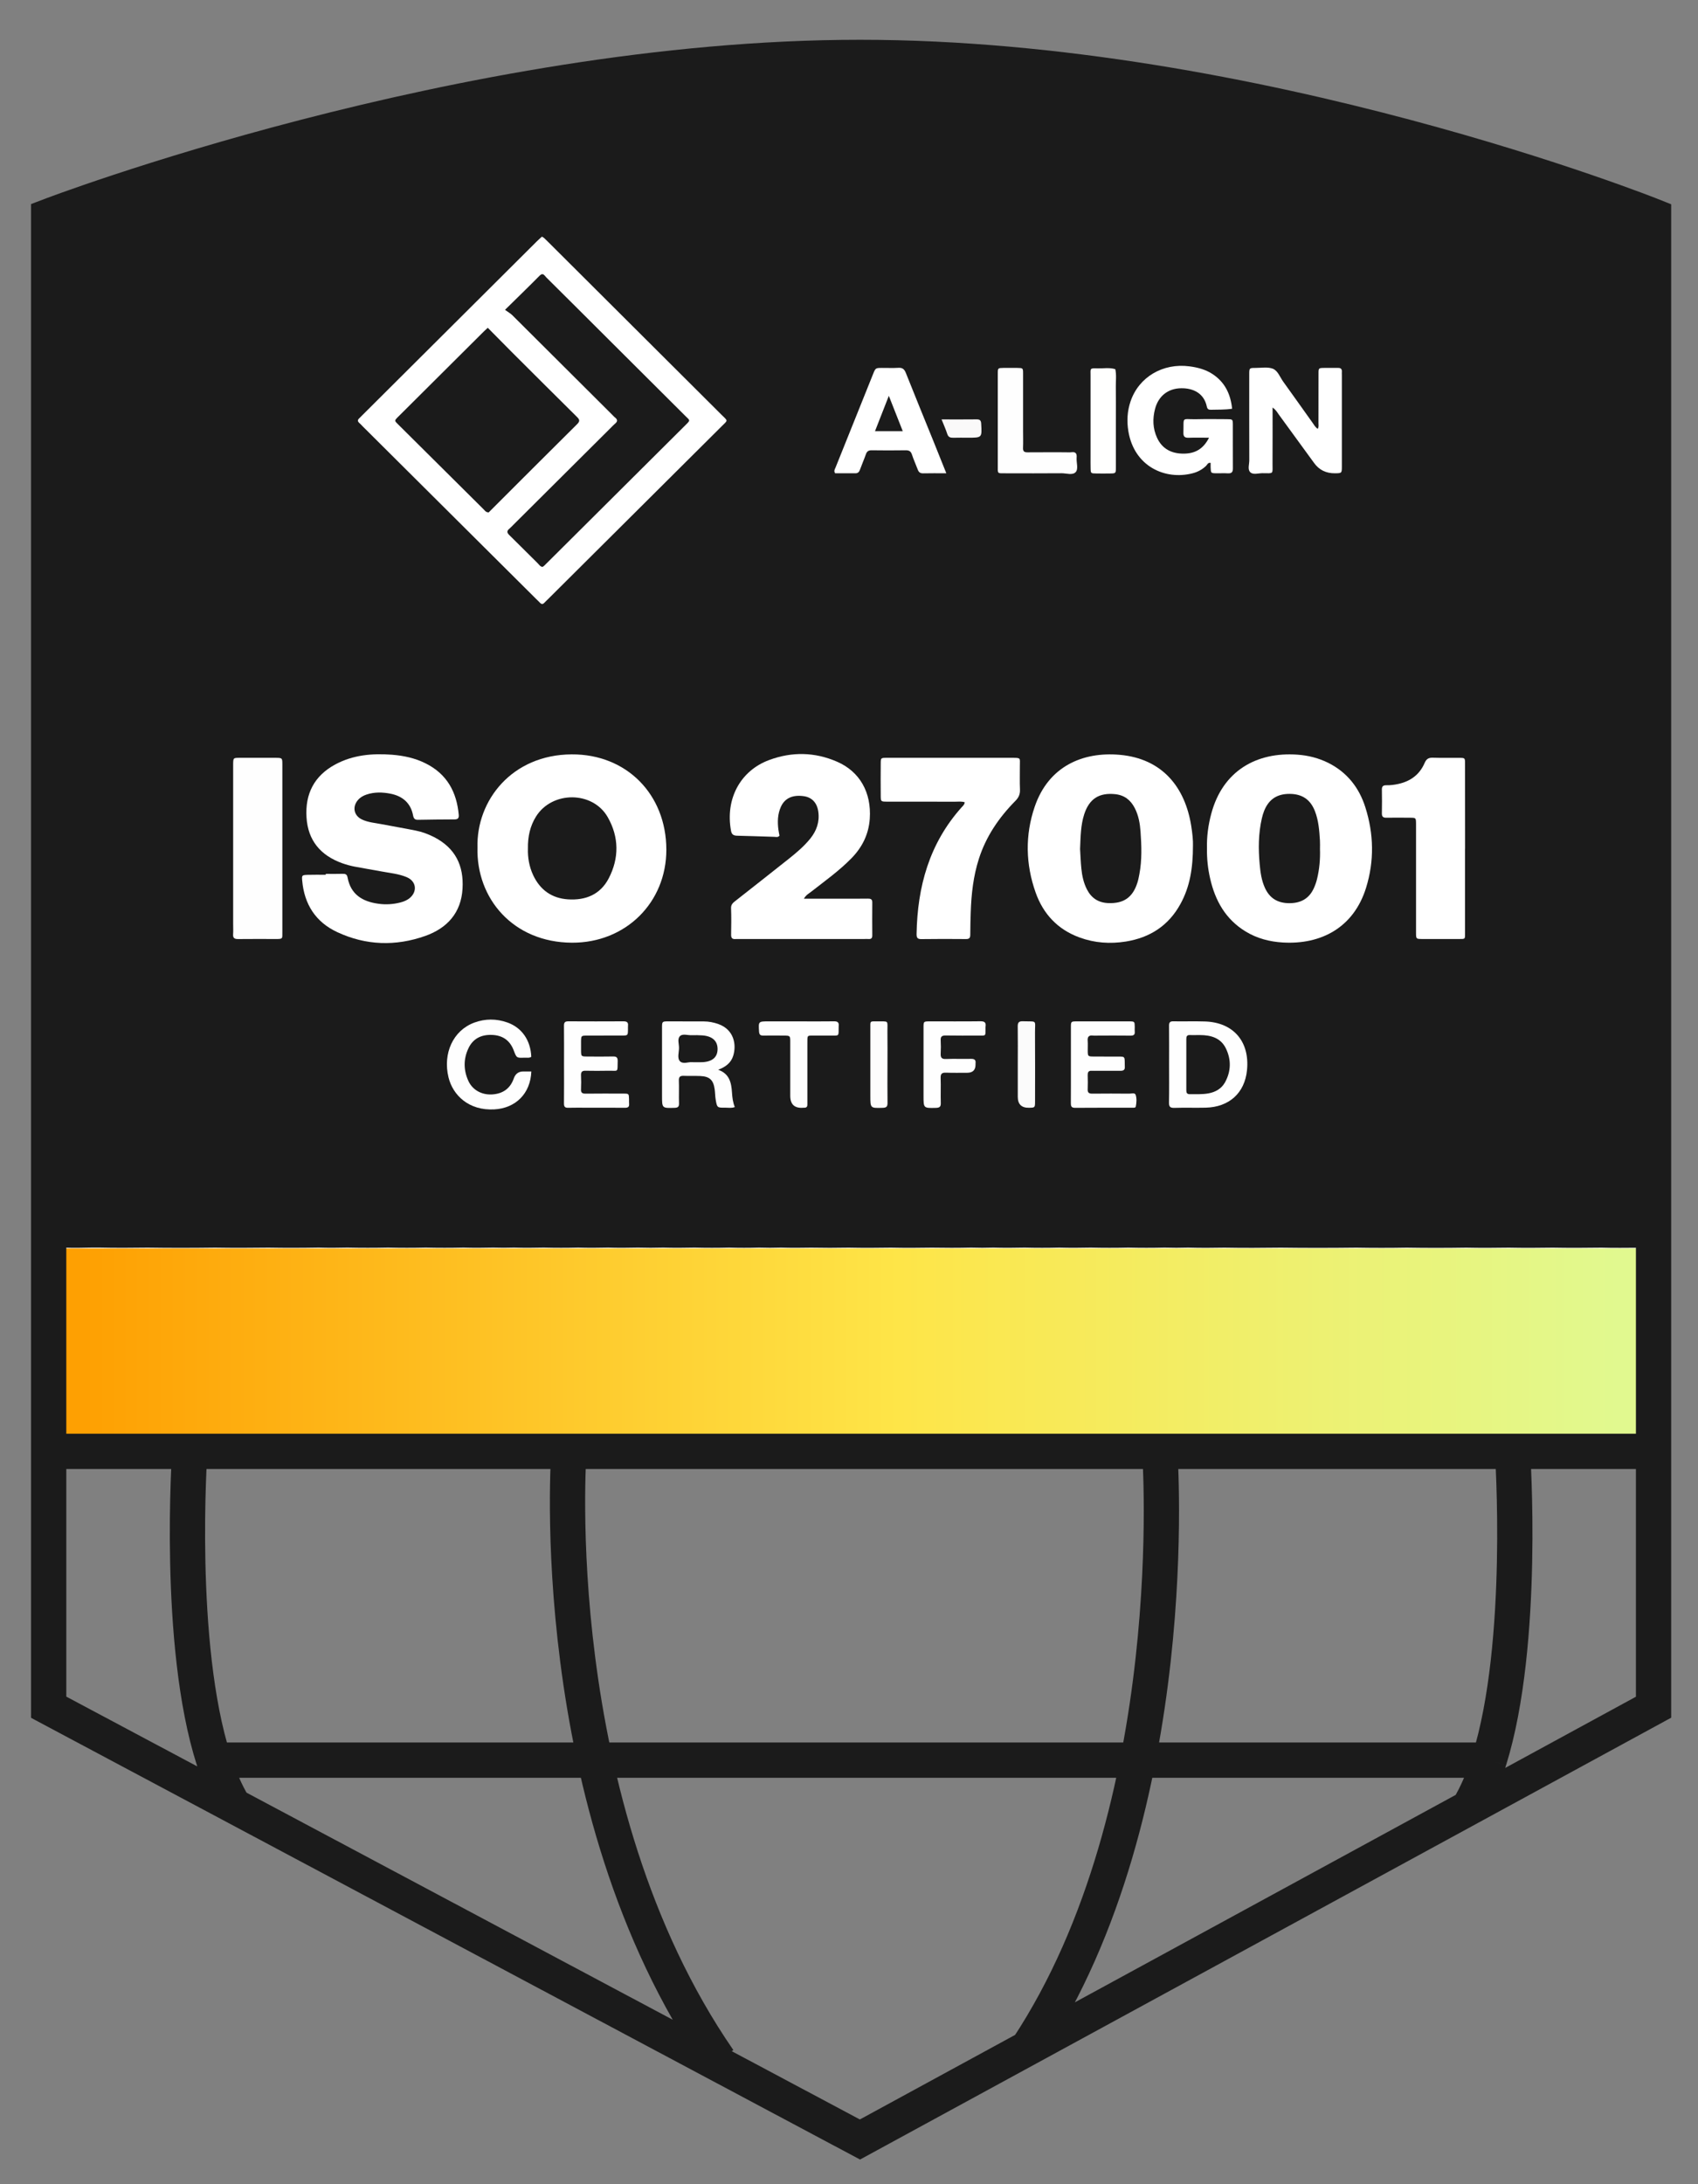 <svg width="35" height="45" viewBox="0 0 35 45" fill="none" xmlns="http://www.w3.org/2000/svg">
<rect x="0" y="0" width="35" height="45" fill="#808080" stroke="none"/>
<path d="M17.726 1.183C9.546 1.183 1.003 4.455 1.003 4.455V29.902H23.905H31.176H34.084V4.455C34.084 4.455 25.905 1.183 17.726 1.183Z" fill="#F0F1F1"/>
<g clip-path="url(#clip0_14316_17713)">
<path d="M1.107 25.649C1.105 25.579 1.101 25.51 1.101 25.44C1.1 18.44 1.1 11.439 1.1 4.439C1.1 4.277 1.175 4.171 1.325 4.12C2.742 3.635 4.182 3.226 5.635 2.864C6.88 2.553 8.134 2.289 9.398 2.067C10.216 1.923 11.037 1.801 11.861 1.696C12.803 1.577 13.748 1.481 14.695 1.419C16.021 1.333 17.348 1.3 18.677 1.339C19.648 1.367 20.617 1.426 21.585 1.514C22.288 1.578 22.99 1.663 23.69 1.757C24.872 1.914 26.046 2.116 27.213 2.354C28.708 2.659 30.187 3.026 31.651 3.453C32.385 3.667 33.117 3.89 33.838 4.145C34.018 4.209 33.985 4.176 33.985 4.356C33.986 8.762 33.986 13.167 33.986 17.573C33.986 20.195 33.986 22.816 33.986 25.438C33.986 25.508 33.981 25.578 33.978 25.647C33.927 25.71 33.855 25.706 33.785 25.706C33.528 25.707 33.27 25.712 33.013 25.704C32.678 25.709 32.343 25.71 32.008 25.704C31.706 25.709 31.403 25.71 31.101 25.704C30.808 25.709 30.516 25.71 30.224 25.704C29.814 25.71 29.405 25.711 28.995 25.704C28.649 25.71 28.302 25.71 27.956 25.704C27.439 25.71 26.922 25.711 26.404 25.704C26.017 25.709 25.628 25.711 25.24 25.704C24.992 25.709 24.743 25.71 24.495 25.703C24.331 25.708 24.166 25.708 24.002 25.703C23.755 25.709 23.507 25.709 23.259 25.703C23.001 25.709 22.742 25.709 22.484 25.703C22.267 25.708 22.051 25.709 21.834 25.703C21.597 25.709 21.36 25.709 21.123 25.703C20.907 25.708 20.692 25.709 20.476 25.703C20.323 25.708 20.169 25.708 20.015 25.703C19.747 25.709 19.478 25.709 19.209 25.704C18.929 25.709 18.648 25.71 18.367 25.704C18.076 25.709 17.785 25.71 17.494 25.704C17.235 25.709 16.977 25.709 16.718 25.704C16.513 25.708 16.308 25.709 16.102 25.703C15.95 25.708 15.796 25.708 15.644 25.703C15.439 25.709 15.234 25.709 15.029 25.703C14.792 25.709 14.556 25.709 14.319 25.703C14.103 25.708 13.887 25.709 13.672 25.703C13.498 25.708 13.324 25.708 13.15 25.703C12.945 25.708 12.74 25.709 12.536 25.703C12.33 25.708 12.125 25.709 11.919 25.703C11.683 25.709 11.446 25.709 11.209 25.703C11.005 25.708 10.8 25.709 10.595 25.703C10.453 25.707 10.31 25.708 10.168 25.703C9.963 25.708 9.758 25.709 9.553 25.703C9.294 25.709 9.036 25.709 8.777 25.703C8.518 25.709 8.259 25.709 8 25.703C7.72 25.709 7.44 25.709 7.16 25.703C6.963 25.708 6.767 25.709 6.57 25.703C6.226 25.709 5.881 25.71 5.537 25.704C5.169 25.709 4.802 25.71 4.435 25.704C3.972 25.71 3.508 25.711 3.045 25.704C2.712 25.709 2.378 25.71 2.044 25.703C1.748 25.699 1.451 25.726 1.155 25.687C1.136 25.678 1.12 25.666 1.107 25.649L1.107 25.649Z" fill="#1B1B1B"/>
<path d="M11.171 4.875C11.192 4.889 11.207 4.895 11.218 4.906C11.249 4.935 11.28 4.966 11.31 4.996C12.496 6.178 13.683 7.36 14.869 8.542C15.009 8.681 15.01 8.649 14.874 8.784C13.68 9.973 12.485 11.161 11.29 12.35C11.267 12.373 11.243 12.394 11.221 12.418C11.188 12.455 11.158 12.449 11.127 12.415C11.101 12.387 11.073 12.362 11.046 12.335C9.855 11.151 8.664 9.966 7.473 8.781C7.451 8.758 7.429 8.734 7.405 8.713C7.369 8.681 7.368 8.651 7.404 8.619C7.428 8.597 7.45 8.573 7.473 8.55C8.671 7.357 9.869 6.164 11.067 4.971C11.1 4.938 11.137 4.907 11.171 4.875L11.171 4.875Z" fill="white"/>
<path d="M9.842 17.461C9.817 16.489 10.554 15.549 11.782 15.542C12.912 15.535 13.732 16.363 13.735 17.503C13.737 18.594 12.898 19.427 11.789 19.422C10.578 19.416 9.815 18.513 9.842 17.46V17.461Z" fill="white"/>
<path d="M6.715 18.004C6.829 18.004 6.942 18.007 7.055 18.003C7.116 18.001 7.152 18.008 7.165 18.081C7.23 18.432 7.477 18.577 7.804 18.62C7.954 18.641 8.106 18.631 8.254 18.593C8.328 18.574 8.397 18.545 8.455 18.494C8.605 18.359 8.577 18.158 8.392 18.076C8.223 18.001 8.037 17.988 7.858 17.953C7.673 17.918 7.486 17.889 7.301 17.853C7.217 17.836 7.133 17.813 7.052 17.784C6.608 17.624 6.348 17.317 6.318 16.841C6.287 16.356 6.477 15.983 6.912 15.749C7.276 15.553 7.672 15.519 8.075 15.549C8.319 15.568 8.556 15.618 8.776 15.729C9.213 15.948 9.414 16.317 9.456 16.789C9.462 16.861 9.433 16.882 9.365 16.882C9.117 16.883 8.868 16.885 8.62 16.89C8.553 16.892 8.528 16.868 8.515 16.802C8.467 16.545 8.298 16.401 8.048 16.352C7.884 16.32 7.716 16.315 7.552 16.371C7.485 16.394 7.425 16.428 7.378 16.483C7.257 16.624 7.294 16.806 7.462 16.884C7.591 16.945 7.733 16.954 7.87 16.981C8.103 17.026 8.337 17.065 8.569 17.112C8.702 17.138 8.828 17.186 8.949 17.247C9.388 17.474 9.561 17.835 9.534 18.307C9.506 18.804 9.22 19.122 8.765 19.283C8.156 19.498 7.545 19.48 6.955 19.206C6.506 18.998 6.272 18.631 6.229 18.142C6.219 18.034 6.224 18.027 6.343 18.024C6.467 18.02 6.591 18.023 6.715 18.023C6.715 18.017 6.715 18.011 6.715 18.004H6.715Z" fill="white"/>
<path d="M24.59 17.416C24.59 17.886 24.527 18.269 24.333 18.622C24.089 19.069 23.705 19.318 23.207 19.398C22.883 19.45 22.562 19.428 22.251 19.314C21.802 19.15 21.504 18.831 21.347 18.389C21.14 17.804 21.127 17.208 21.328 16.62C21.613 15.788 22.317 15.485 23.078 15.551C23.968 15.629 24.427 16.229 24.553 17.009C24.579 17.168 24.594 17.328 24.59 17.416Z" fill="white"/>
<path d="M24.879 17.484C24.872 17.234 24.905 16.996 24.968 16.762C25.203 15.884 25.897 15.488 26.743 15.548C26.965 15.564 27.178 15.617 27.379 15.717C27.767 15.911 28.015 16.228 28.143 16.632C28.318 17.182 28.33 17.739 28.157 18.294C27.903 19.107 27.235 19.464 26.444 19.418C26.171 19.402 25.912 19.335 25.677 19.192C25.263 18.941 25.048 18.557 24.944 18.1C24.897 17.896 24.875 17.688 24.879 17.484V17.484Z" fill="white"/>
<path d="M16.57 18.515C16.897 18.515 17.199 18.515 17.501 18.515C17.63 18.515 17.76 18.516 17.89 18.514C17.945 18.514 17.981 18.524 17.98 18.593C17.978 18.818 17.978 19.044 17.98 19.27C17.98 19.323 17.963 19.35 17.906 19.346C17.874 19.344 17.841 19.346 17.809 19.346C16.956 19.346 16.103 19.346 15.25 19.346C15.218 19.346 15.185 19.345 15.153 19.347C15.088 19.351 15.07 19.318 15.07 19.258C15.073 19.076 15.076 18.893 15.069 18.71C15.066 18.631 15.114 18.596 15.165 18.556C15.529 18.27 15.894 17.984 16.256 17.696C16.416 17.569 16.573 17.437 16.703 17.276C16.833 17.114 16.897 16.93 16.867 16.721C16.841 16.538 16.735 16.429 16.573 16.404C16.341 16.37 16.179 16.442 16.097 16.62C16.028 16.772 16.024 16.932 16.045 17.094C16.051 17.136 16.06 17.178 16.067 17.217C16.035 17.257 15.995 17.242 15.959 17.241C15.706 17.234 15.452 17.223 15.199 17.218C15.122 17.217 15.082 17.195 15.068 17.116C14.947 16.46 15.26 15.879 15.853 15.659C16.323 15.484 16.796 15.493 17.256 15.694C17.721 15.896 17.966 16.328 17.928 16.87C17.905 17.19 17.772 17.457 17.549 17.684C17.295 17.943 17 18.153 16.716 18.375C16.671 18.41 16.617 18.436 16.57 18.515H16.57Z" fill="white"/>
<path d="M19.887 16.529C19.816 16.507 19.75 16.517 19.686 16.517C19.217 16.516 18.748 16.517 18.278 16.516C18.156 16.515 18.155 16.513 18.154 16.39C18.152 16.17 18.152 15.95 18.154 15.73C18.155 15.616 18.157 15.614 18.27 15.613C18.583 15.612 18.896 15.613 19.209 15.613C19.759 15.613 20.309 15.613 20.86 15.613C21.054 15.613 21.02 15.615 21.022 15.78C21.023 15.941 21.017 16.103 21.024 16.263C21.029 16.363 20.998 16.432 20.927 16.503C20.59 16.844 20.326 17.231 20.178 17.691C20.062 18.052 20.021 18.424 20.009 18.801C20.005 18.951 19.999 19.101 20 19.251C20 19.317 19.986 19.348 19.912 19.347C19.604 19.344 19.297 19.344 18.989 19.348C18.907 19.349 18.892 19.314 18.893 19.241C18.91 18.268 19.155 17.376 19.822 16.632C19.846 16.605 19.878 16.583 19.886 16.529H19.887Z" fill="white"/>
<path d="M30.198 17.487C30.198 18.061 30.198 18.635 30.198 19.21C30.198 19.357 30.208 19.346 30.057 19.346C29.809 19.346 29.561 19.347 29.312 19.346C29.191 19.345 29.189 19.344 29.188 19.223C29.188 18.503 29.188 17.784 29.188 17.065C29.188 17.033 29.189 17.001 29.188 16.968C29.186 16.849 29.186 16.848 29.063 16.847C28.901 16.846 28.739 16.844 28.577 16.847C28.506 16.849 28.482 16.822 28.484 16.753C28.487 16.592 28.487 16.431 28.484 16.27C28.482 16.198 28.512 16.177 28.58 16.178C28.66 16.18 28.74 16.169 28.82 16.152C29.075 16.097 29.263 15.957 29.365 15.719C29.402 15.635 29.447 15.608 29.535 15.611C29.718 15.617 29.901 15.612 30.084 15.614C30.196 15.614 30.198 15.617 30.198 15.732C30.199 16.317 30.199 16.902 30.199 17.487L30.198 17.487Z" fill="white"/>
<path d="M5.82 17.492C5.82 18.061 5.82 18.63 5.82 19.199C5.82 19.346 5.834 19.347 5.669 19.346C5.416 19.346 5.162 19.344 4.909 19.347C4.833 19.348 4.799 19.326 4.805 19.247C4.81 19.178 4.806 19.108 4.806 19.038C4.806 17.97 4.806 16.901 4.806 15.833C4.806 15.801 4.805 15.768 4.806 15.736C4.809 15.616 4.809 15.614 4.933 15.613C5.181 15.612 5.429 15.612 5.677 15.613C5.819 15.614 5.82 15.615 5.82 15.753C5.82 16.332 5.82 16.912 5.82 17.492H5.82Z" fill="#FEFEFE"/>
<path d="M25.397 8.421C25.246 8.445 25.106 8.437 24.966 8.442C24.919 8.443 24.888 8.436 24.876 8.378C24.816 8.089 24.578 7.996 24.35 7.999C24.077 8.001 23.879 8.159 23.809 8.422C23.755 8.626 23.761 8.828 23.85 9.02C23.956 9.249 24.148 9.347 24.398 9.346C24.628 9.345 24.801 9.256 24.921 9.018C24.769 9.018 24.638 9.014 24.507 9.019C24.427 9.022 24.39 9.002 24.393 8.913C24.404 8.571 24.346 8.643 24.657 8.637C24.867 8.632 25.078 8.635 25.288 8.636C25.408 8.637 25.411 8.638 25.412 8.746C25.413 9.047 25.411 9.348 25.413 9.648C25.414 9.723 25.39 9.756 25.311 9.752C25.23 9.747 25.149 9.752 25.068 9.751C24.959 9.748 24.959 9.747 24.954 9.63C24.953 9.599 24.954 9.567 24.954 9.536C24.896 9.528 24.885 9.573 24.862 9.596C24.782 9.674 24.687 9.724 24.582 9.751C24.015 9.897 23.38 9.609 23.259 8.888C23.224 8.678 23.235 8.47 23.304 8.268C23.475 7.767 23.97 7.475 24.52 7.548C24.687 7.57 24.848 7.612 24.991 7.705C25.249 7.874 25.366 8.12 25.397 8.421L25.397 8.421Z" fill="white"/>
<path d="M26.231 8.396C26.231 8.797 26.232 9.172 26.23 9.547C26.229 9.775 26.263 9.751 26.021 9.749C25.936 9.749 25.831 9.787 25.772 9.73C25.712 9.673 25.751 9.567 25.751 9.483C25.749 8.892 25.75 8.301 25.75 7.711C25.75 7.581 25.752 7.58 25.883 7.58C26.002 7.58 26.131 7.556 26.235 7.596C26.341 7.637 26.384 7.773 26.453 7.867C26.655 8.146 26.853 8.428 27.053 8.707C27.084 8.749 27.107 8.799 27.161 8.835C27.188 8.796 27.177 8.753 27.177 8.714C27.178 8.376 27.177 8.037 27.178 7.699C27.178 7.583 27.18 7.582 27.291 7.58C27.389 7.579 27.486 7.581 27.583 7.58C27.638 7.579 27.662 7.604 27.659 7.658C27.657 7.679 27.659 7.701 27.659 7.722C27.659 8.351 27.659 8.979 27.659 9.607C27.659 9.749 27.657 9.749 27.519 9.751C27.335 9.753 27.191 9.683 27.087 9.539C26.843 9.204 26.6 8.869 26.355 8.535C26.325 8.493 26.301 8.445 26.23 8.396L26.231 8.396Z" fill="white"/>
<path d="M19.506 9.751C19.33 9.751 19.179 9.748 19.028 9.752C18.97 9.753 18.939 9.731 18.919 9.679C18.879 9.573 18.832 9.471 18.797 9.364C18.774 9.294 18.735 9.276 18.666 9.277C18.433 9.281 18.201 9.28 17.969 9.277C17.906 9.276 17.87 9.296 17.849 9.357C17.812 9.463 17.766 9.566 17.728 9.672C17.71 9.725 17.684 9.753 17.625 9.751C17.485 9.749 17.346 9.751 17.214 9.751C17.182 9.7 17.208 9.668 17.222 9.634C17.48 8.992 17.738 8.349 17.996 7.707C18.047 7.58 18.048 7.581 18.179 7.58C18.293 7.579 18.406 7.585 18.519 7.578C18.604 7.573 18.641 7.607 18.672 7.684C18.856 8.148 19.046 8.609 19.233 9.071C19.321 9.289 19.408 9.508 19.506 9.751V9.751Z" fill="white"/>
<path d="M20.567 8.649C20.567 8.332 20.566 8.015 20.567 7.698C20.567 7.583 20.569 7.582 20.68 7.58C20.777 7.579 20.875 7.579 20.972 7.58C21.085 7.582 21.088 7.583 21.088 7.696C21.089 8.094 21.088 8.491 21.088 8.889C21.088 9.001 21.092 9.114 21.087 9.227C21.084 9.298 21.111 9.32 21.18 9.319C21.439 9.317 21.698 9.318 21.957 9.318C22 9.318 22.044 9.323 22.087 9.317C22.177 9.305 22.199 9.35 22.192 9.429C22.184 9.53 22.233 9.658 22.173 9.726C22.109 9.797 21.979 9.749 21.878 9.75C21.495 9.753 21.111 9.752 20.728 9.751C20.549 9.751 20.567 9.767 20.567 9.584C20.566 9.272 20.567 8.961 20.567 8.649L20.567 8.649Z" fill="#FEFEFE"/>
<path d="M24.098 21.924C24.098 21.661 24.1 21.397 24.097 21.134C24.096 21.065 24.116 21.04 24.188 21.042C24.404 21.046 24.62 21.038 24.836 21.045C25.423 21.063 25.762 21.458 25.704 22.047C25.657 22.523 25.332 22.81 24.85 22.821C24.634 22.826 24.418 22.818 24.202 22.825C24.112 22.827 24.095 22.793 24.096 22.713C24.101 22.45 24.098 22.187 24.098 21.924L24.098 21.924Z" fill="#FEFEFE"/>
<path d="M14.803 22.04C15.037 22.121 15.075 22.308 15.088 22.509C15.094 22.611 15.107 22.712 15.146 22.808C15.08 22.834 15.016 22.821 14.953 22.821C14.782 22.823 14.78 22.822 14.751 22.649C14.74 22.581 14.741 22.51 14.731 22.441C14.705 22.251 14.627 22.177 14.435 22.169C14.322 22.164 14.209 22.17 14.096 22.165C14.021 22.162 13.99 22.184 13.993 22.264C13.999 22.42 13.991 22.576 13.996 22.731C13.998 22.8 13.976 22.822 13.905 22.824C13.646 22.832 13.646 22.834 13.646 22.575C13.646 22.108 13.645 21.641 13.646 21.174C13.646 21.045 13.648 21.043 13.779 21.043C14.021 21.042 14.264 21.044 14.507 21.044C14.611 21.044 14.71 21.064 14.807 21.098C15.133 21.214 15.184 21.527 15.113 21.753C15.068 21.897 14.958 21.982 14.803 22.04L14.803 22.04Z" fill="#FEFEFE"/>
<path d="M10.952 22.075C10.935 22.531 10.628 22.831 10.192 22.856C9.661 22.887 9.333 22.56 9.245 22.197C9.125 21.704 9.338 21.23 9.777 21.068C10.004 20.985 10.232 20.986 10.458 21.066C10.758 21.172 10.937 21.434 10.951 21.773C10.908 21.803 10.858 21.788 10.812 21.791C10.647 21.798 10.648 21.797 10.587 21.636C10.509 21.433 10.358 21.33 10.142 21.322C9.922 21.313 9.749 21.397 9.655 21.599C9.551 21.819 9.553 22.047 9.654 22.269C9.74 22.457 9.928 22.56 10.142 22.548C10.368 22.535 10.519 22.424 10.591 22.217C10.625 22.12 10.693 22.072 10.795 22.075C10.843 22.076 10.891 22.075 10.952 22.075Z" fill="#FEFEFE"/>
<path d="M22.074 21.932C22.074 21.674 22.073 21.416 22.074 21.159C22.075 21.046 22.077 21.044 22.191 21.043C22.552 21.042 22.914 21.042 23.276 21.043C23.388 21.044 23.388 21.046 23.39 21.158C23.39 21.191 23.387 21.223 23.39 21.255C23.396 21.319 23.365 21.337 23.305 21.337C23.083 21.334 22.862 21.336 22.64 21.336C22.603 21.336 22.564 21.34 22.527 21.335C22.44 21.325 22.413 21.365 22.42 21.446C22.425 21.51 22.42 21.575 22.421 21.64C22.422 21.764 22.423 21.766 22.543 21.767C22.716 21.769 22.888 21.767 23.061 21.768C23.182 21.769 23.182 21.771 23.184 21.896C23.185 21.923 23.183 21.95 23.185 21.977C23.19 22.041 23.158 22.062 23.098 22.061C22.941 22.06 22.785 22.061 22.628 22.061C22.585 22.061 22.542 22.063 22.499 22.061C22.432 22.058 22.419 22.096 22.42 22.153C22.423 22.249 22.424 22.346 22.42 22.443C22.416 22.517 22.452 22.532 22.517 22.532C22.771 22.529 23.025 22.53 23.279 22.532C23.324 22.532 23.393 22.506 23.41 22.56C23.433 22.635 23.427 22.72 23.411 22.799C23.405 22.826 23.366 22.822 23.34 22.822C22.946 22.822 22.551 22.821 22.157 22.824C22.077 22.824 22.073 22.782 22.073 22.722C22.075 22.459 22.074 22.196 22.074 21.932V21.932Z" fill="#FEFEFE"/>
<path d="M11.626 21.924C11.626 21.661 11.628 21.398 11.625 21.135C11.624 21.066 11.644 21.041 11.716 21.042C12.094 21.044 12.471 21.044 12.849 21.042C12.916 21.042 12.953 21.058 12.945 21.132C12.942 21.158 12.945 21.185 12.944 21.212C12.942 21.333 12.942 21.335 12.818 21.335C12.581 21.336 12.343 21.335 12.106 21.336C11.98 21.336 11.979 21.337 11.977 21.454C11.976 21.519 11.976 21.583 11.977 21.648C11.979 21.765 11.98 21.766 12.105 21.767C12.283 21.768 12.461 21.77 12.639 21.766C12.71 21.765 12.733 21.79 12.732 21.86C12.727 22.107 12.751 22.056 12.54 22.06C12.383 22.063 12.227 22.063 12.07 22.06C12.002 22.058 11.973 22.082 11.976 22.153C11.98 22.249 11.981 22.346 11.976 22.443C11.972 22.517 12.006 22.532 12.072 22.532C12.331 22.529 12.59 22.53 12.849 22.531C12.963 22.531 12.963 22.533 12.966 22.646C12.967 22.678 12.964 22.711 12.967 22.743C12.973 22.809 12.94 22.823 12.881 22.823C12.627 22.821 12.373 22.822 12.12 22.822C11.985 22.822 11.85 22.819 11.715 22.823C11.642 22.826 11.624 22.798 11.625 22.73C11.628 22.461 11.626 22.193 11.626 21.924L11.626 21.924Z" fill="#FEFEFE"/>
<path d="M23.001 8.666C23.001 8.989 23.002 9.311 23.001 9.633C23.001 9.753 22.999 9.754 22.875 9.755C22.783 9.756 22.691 9.757 22.6 9.755C22.483 9.754 22.482 9.753 22.48 9.643C22.478 9.568 22.479 9.493 22.479 9.417C22.479 8.859 22.479 8.3 22.479 7.741C22.479 7.588 22.458 7.584 22.623 7.589C22.745 7.593 22.868 7.568 22.989 7.606C23.015 7.722 22.999 7.84 23 7.957C23.003 8.194 23.001 8.43 23.001 8.667L23.001 8.666Z" fill="#FFFFFE"/>
<path d="M19.036 21.929C19.036 21.676 19.035 21.424 19.036 21.171C19.036 21.046 19.038 21.044 19.154 21.043C19.505 21.042 19.856 21.046 20.207 21.041C20.29 21.04 20.328 21.063 20.315 21.148C20.312 21.164 20.314 21.181 20.314 21.197C20.314 21.35 20.321 21.336 20.175 21.336C19.948 21.336 19.721 21.338 19.494 21.334C19.42 21.333 19.385 21.352 19.39 21.433C19.395 21.523 19.395 21.615 19.39 21.706C19.386 21.787 19.409 21.822 19.498 21.818C19.671 21.811 19.843 21.819 20.016 21.815C20.085 21.814 20.118 21.837 20.108 21.908C20.108 21.913 20.108 21.919 20.108 21.924C20.111 22.042 20.055 22.101 19.938 22.102C19.793 22.102 19.647 22.105 19.501 22.1C19.42 22.097 19.386 22.118 19.389 22.207C19.395 22.378 19.387 22.551 19.392 22.722C19.395 22.8 19.369 22.823 19.291 22.825C19.036 22.831 19.036 22.834 19.036 22.574C19.036 22.359 19.036 22.144 19.036 21.929L19.036 21.929Z" fill="#FEFEFE"/>
<path d="M16.476 21.043C16.713 21.043 16.951 21.046 17.188 21.042C17.266 21.04 17.298 21.066 17.287 21.143C17.286 21.149 17.287 21.154 17.287 21.159C17.286 21.361 17.3 21.334 17.118 21.336C17.021 21.337 16.924 21.335 16.827 21.336C16.624 21.339 16.643 21.306 16.642 21.512C16.642 21.892 16.642 22.274 16.642 22.654C16.642 22.687 16.641 22.719 16.642 22.751C16.644 22.796 16.628 22.823 16.578 22.822C16.573 22.822 16.568 22.822 16.562 22.822C16.38 22.838 16.289 22.756 16.289 22.576C16.289 22.206 16.29 21.836 16.289 21.465C16.289 21.337 16.287 21.337 16.155 21.336C16.015 21.335 15.875 21.334 15.735 21.336C15.675 21.337 15.65 21.318 15.646 21.254C15.633 21.043 15.63 21.043 15.845 21.043C16.055 21.043 16.265 21.043 16.476 21.043V21.043Z" fill="#FEFEFE"/>
<path d="M20.979 21.924C20.979 21.666 20.982 21.409 20.978 21.152C20.977 21.072 20.995 21.038 21.084 21.041C21.391 21.051 21.332 21.003 21.334 21.282C21.338 21.754 21.335 22.226 21.335 22.698C21.334 22.82 21.332 22.82 21.211 22.823C21.057 22.826 20.979 22.751 20.979 22.599C20.979 22.374 20.979 22.149 20.979 21.924Z" fill="#FBFBFB"/>
<path d="M18.293 21.949C18.293 22.206 18.29 22.463 18.294 22.721C18.295 22.795 18.275 22.822 18.195 22.824C17.94 22.831 17.94 22.835 17.94 22.575C17.94 22.109 17.94 21.643 17.94 21.177C17.94 21.039 17.927 21.041 18.067 21.043C18.336 21.047 18.289 21.009 18.292 21.258C18.295 21.488 18.293 21.719 18.293 21.949L18.293 21.949Z" fill="#FDFCFC"/>
<path d="M19.409 8.641C19.67 8.641 19.901 8.643 20.132 8.64C20.202 8.639 20.222 8.666 20.225 8.734C20.241 9.018 20.243 9.018 19.954 9.018C19.852 9.018 19.75 9.016 19.648 9.019C19.587 9.02 19.547 9.006 19.526 8.942C19.495 8.847 19.454 8.755 19.408 8.641L19.409 8.641Z" fill="#FAF9F9"/>
<path d="M10.409 6.384C10.669 6.128 10.897 5.908 11.12 5.682C11.193 5.608 11.222 5.676 11.259 5.714C11.687 6.138 12.114 6.564 12.541 6.99C13.071 7.518 13.601 8.046 14.131 8.574C14.22 8.662 14.236 8.653 14.141 8.747C13.168 9.715 12.195 10.683 11.222 11.651C11.21 11.662 11.197 11.671 11.184 11.68C11.135 11.675 11.112 11.633 11.083 11.604C10.887 11.412 10.695 11.216 10.498 11.024C10.448 10.976 10.443 10.939 10.498 10.894C10.527 10.87 10.552 10.841 10.579 10.815C11.254 10.143 11.93 9.471 12.605 8.799C12.628 8.776 12.65 8.752 12.675 8.731C12.726 8.69 12.739 8.65 12.679 8.603C12.654 8.584 12.633 8.558 12.61 8.536C11.928 7.855 11.245 7.175 10.562 6.496C10.524 6.458 10.476 6.432 10.41 6.384L10.409 6.384Z" fill="#1B1B1B"/>
<path d="M10.054 6.753C10.225 6.926 10.387 7.091 10.55 7.254C10.996 7.699 11.442 8.144 11.89 8.587C11.947 8.643 11.96 8.675 11.896 8.739C11.284 9.345 10.676 9.955 10.073 10.557C10.015 10.556 9.995 10.52 9.97 10.495C9.389 9.918 8.809 9.342 8.228 8.765C8.124 8.661 8.118 8.675 8.226 8.568C8.81 7.987 9.393 7.406 9.977 6.825C9.996 6.806 10.016 6.788 10.054 6.753V6.753Z" fill="#1B1B1B"/>
<path d="M10.882 17.482C10.878 17.237 10.926 17.019 11.049 16.822C11.381 16.292 12.218 16.294 12.527 16.836C12.761 17.246 12.764 17.681 12.546 18.099C12.373 18.429 12.072 18.553 11.707 18.529C11.369 18.506 11.132 18.332 10.99 18.031C10.907 17.854 10.876 17.663 10.882 17.482Z" fill="#1B1B1B"/>
<path d="M22.263 17.49C22.274 17.238 22.275 17.002 22.349 16.774C22.453 16.457 22.656 16.327 22.988 16.362C23.177 16.382 23.305 16.483 23.39 16.648C23.468 16.799 23.497 16.964 23.509 17.129C23.53 17.423 23.541 17.719 23.485 18.012C23.474 18.07 23.463 18.128 23.445 18.184C23.349 18.489 23.162 18.619 22.843 18.606C22.641 18.598 22.496 18.503 22.405 18.325C22.335 18.189 22.304 18.042 22.289 17.892C22.275 17.754 22.271 17.614 22.263 17.49Z" fill="#1B1B1B"/>
<path d="M27.208 17.489C27.215 17.7 27.197 17.908 27.147 18.112C27.132 18.174 27.11 18.236 27.084 18.294C26.985 18.516 26.81 18.61 26.568 18.608C26.332 18.605 26.169 18.504 26.072 18.29C26.002 18.135 25.98 17.971 25.965 17.805C25.936 17.488 25.938 17.172 26.01 16.86C26.022 16.808 26.037 16.756 26.057 16.706C26.153 16.467 26.324 16.355 26.582 16.356C26.84 16.357 27.011 16.472 27.104 16.712C27.179 16.904 27.194 17.108 27.207 17.312C27.211 17.371 27.208 17.43 27.208 17.489V17.489Z" fill="#1B1B1B"/>
<path d="M18.608 8.883H18.036C18.13 8.644 18.219 8.417 18.321 8.155C18.422 8.411 18.511 8.636 18.608 8.883Z" fill="#1B1B1B"/>
<path d="M24.687 21.325C24.703 21.325 24.719 21.325 24.735 21.325C24.957 21.326 25.158 21.381 25.265 21.593C25.382 21.828 25.377 22.071 25.249 22.302C25.177 22.43 25.054 22.5 24.911 22.526C24.783 22.55 24.654 22.541 24.524 22.543C24.466 22.543 24.453 22.514 24.453 22.463C24.454 22.11 24.454 21.756 24.453 21.403C24.453 21.351 24.468 21.322 24.526 21.325C24.579 21.327 24.633 21.325 24.687 21.325L24.687 21.325Z" fill="#1B1B1B"/>
<path d="M14.25 21.884C14.194 21.878 14.079 21.926 14.019 21.868C13.953 21.803 13.996 21.684 13.996 21.59C13.997 21.506 13.956 21.401 14.019 21.344C14.073 21.294 14.174 21.33 14.254 21.328C14.329 21.326 14.405 21.326 14.48 21.332C14.683 21.348 14.79 21.445 14.791 21.611C14.791 21.78 14.685 21.873 14.479 21.884C14.414 21.887 14.35 21.884 14.25 21.884H14.25Z" fill="#1B1B1B"/>
</g>
<rect x="0.822" y="25.721" width="33.444" height="3.999" fill="url(#paint0_linear_14316_17713)"/>
<path d="M1.003 29.902V35.173L17.726 44.079L21.179 42.199M1.003 29.902V4.455C1.003 4.455 9.546 1.183 17.726 1.183C25.905 1.183 34.084 4.455 34.084 4.455V29.902M1.003 29.902H23.905M34.084 29.902V35.173L30.267 37.251M34.084 29.902H31.176M23.905 29.902C23.905 29.902 24.451 37.251 21.179 42.199M23.905 29.902H31.176M21.179 42.199L30.267 37.251M31.176 29.902C31.176 29.902 31.449 33.854 30.696 36.263M30.267 37.251C30.438 36.972 30.579 36.636 30.696 36.263M11.727 29.902C11.727 29.902 11.182 37.172 14.817 42.443M3.912 29.902C3.912 29.902 3.636 33.867 4.406 36.263M4.82 37.206C4.656 36.938 4.52 36.618 4.406 36.263M30.696 36.263H4.406" stroke="#1B1B1B" stroke-width="0.727"/>
<defs>
<linearGradient id="paint0_linear_14316_17713" x1="1.73" y1="27.902" x2="33.357" y2="27.902" gradientUnits="userSpaceOnUse">
<stop stop-color="#FEA002"/>
<stop offset="0.531" stop-color="#FEE548"/>
<stop offset="1" stop-color="#E1F98F"/>
</linearGradient>
<clipPath id="clip0_14316_17713">
<rect width="32.887" height="24.387" fill="white" transform="translate(1.1 1.322)"/>
</clipPath>
</defs>
</svg>
